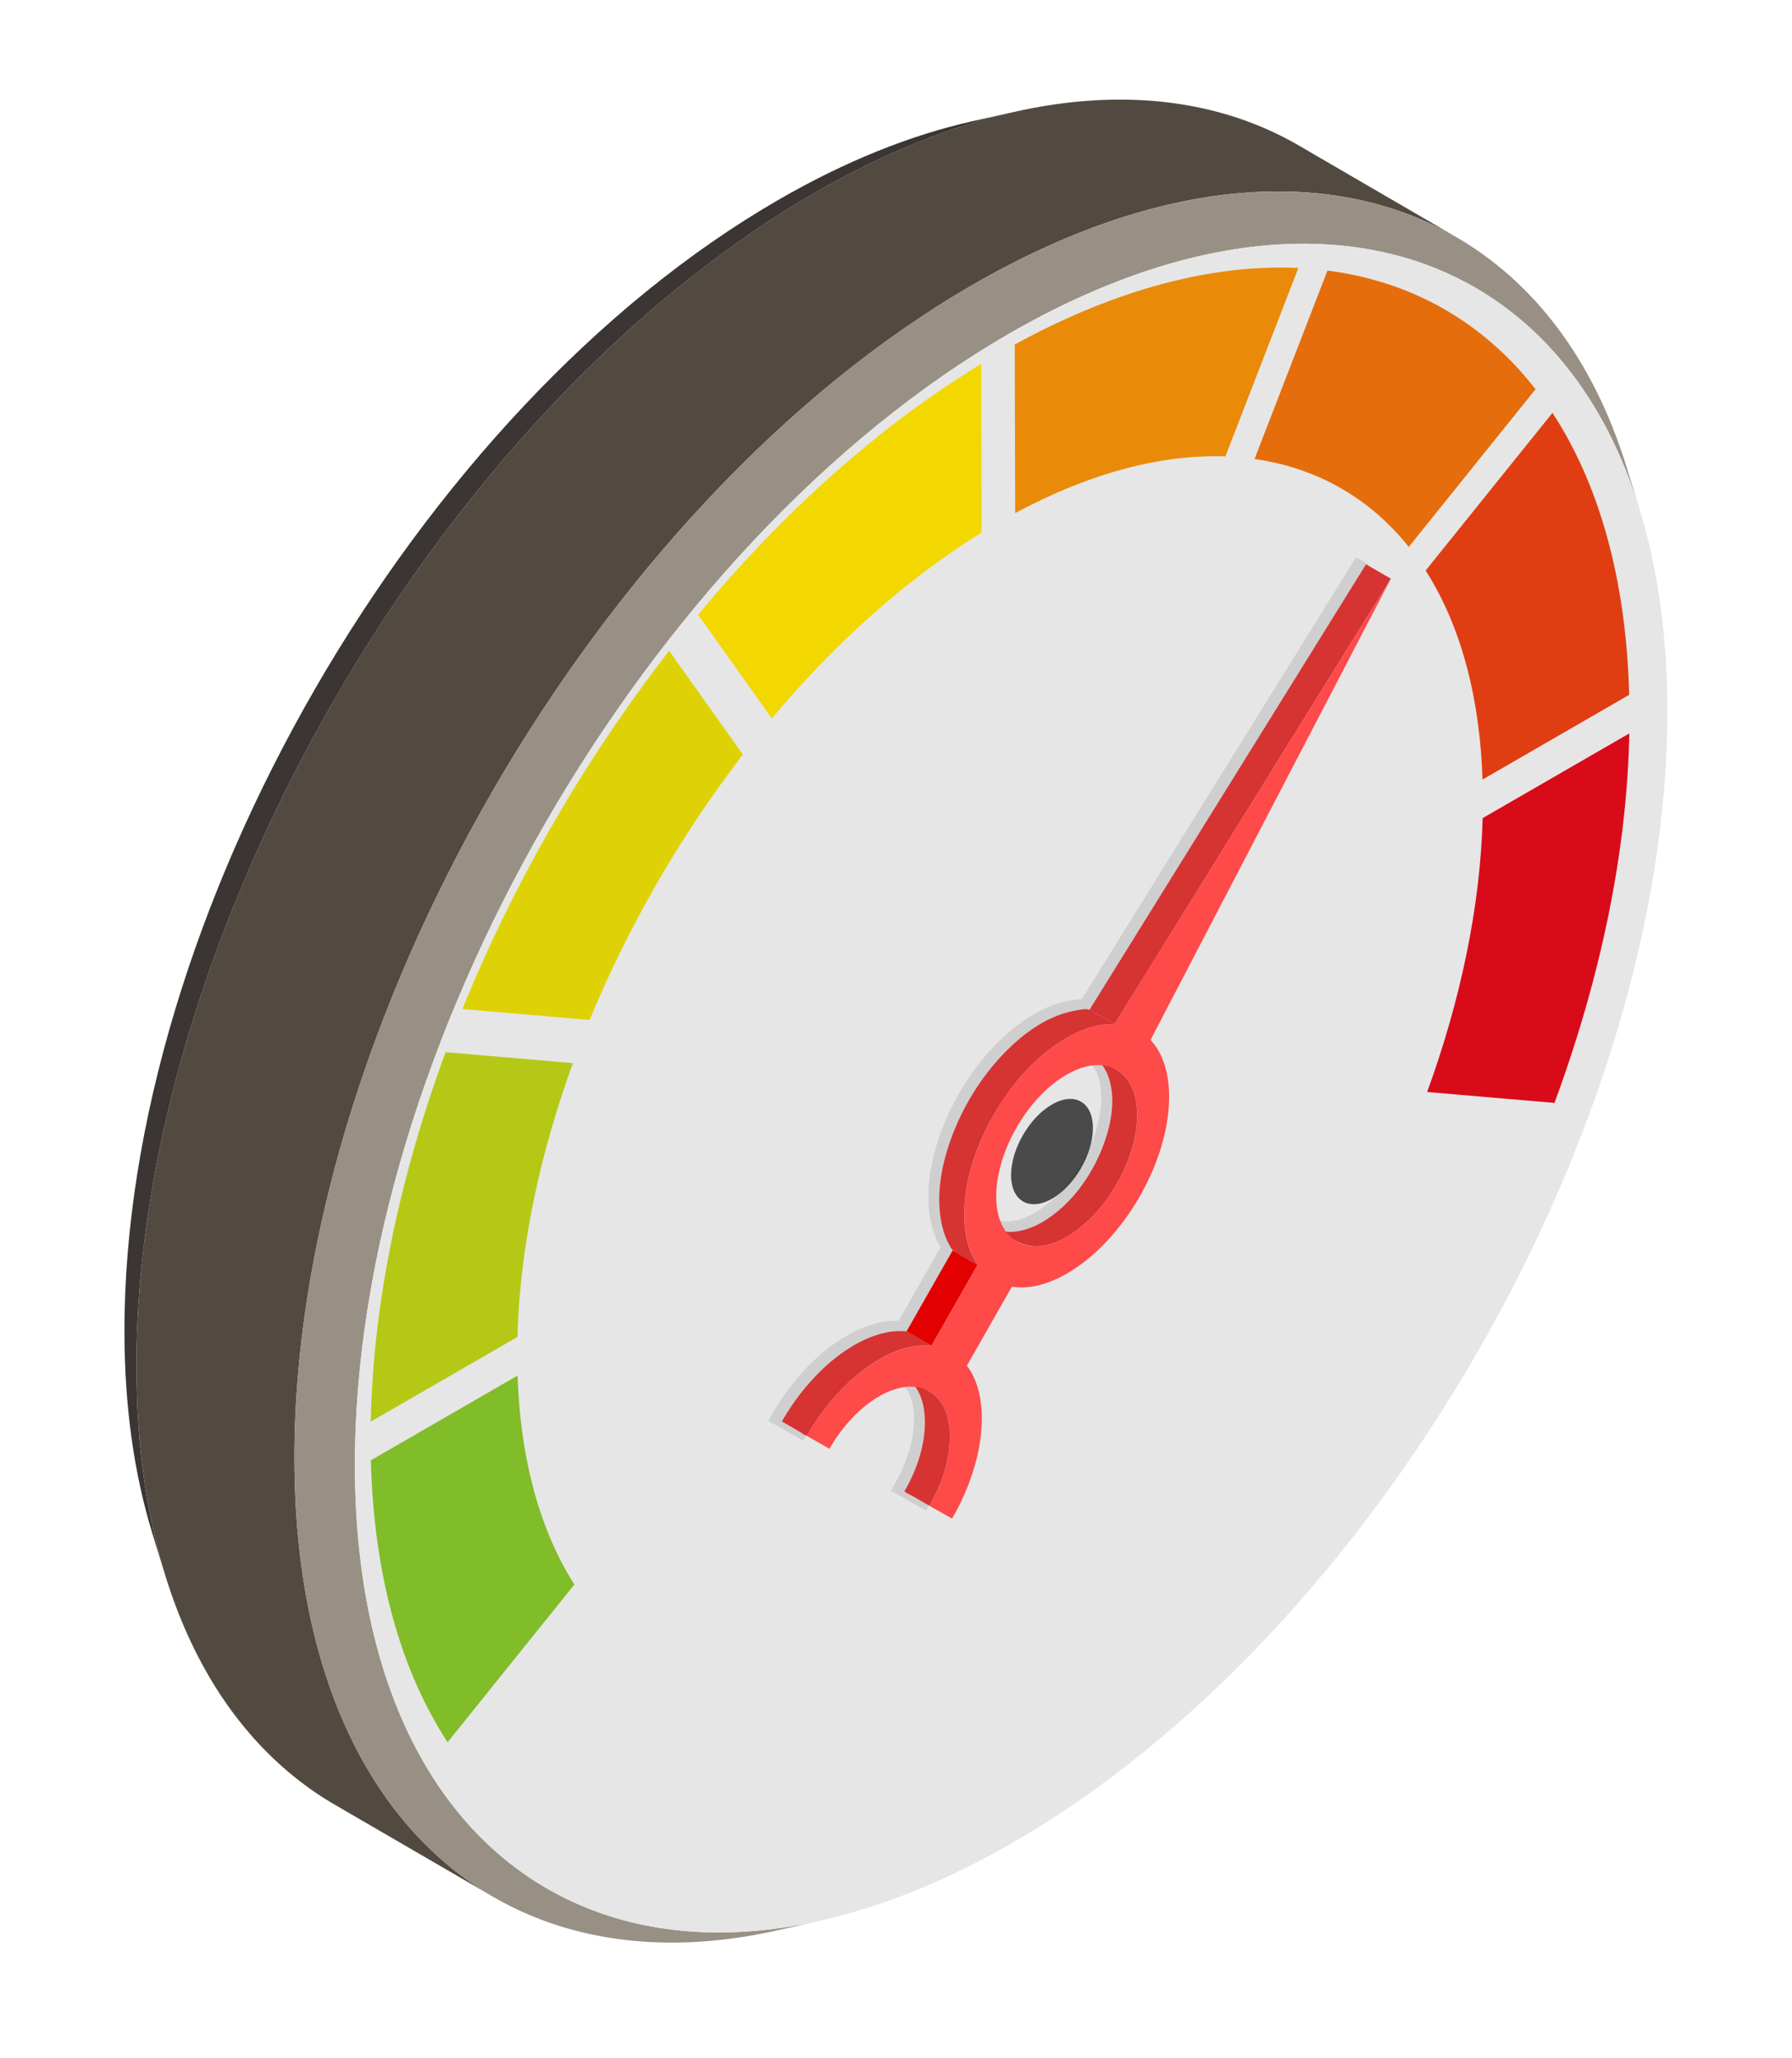 <svg width="27" height="31" viewBox="0 0 27 31" fill="none" xmlns="http://www.w3.org/2000/svg">
<g clip-path="url(#clip0_2017_4209)">
<path d="M15.002 1.748C14.882 1.775 14.763 1.802 14.643 1.828C13.722 2.035 12.743 2.424 11.73 3.009C8.999 4.586 6.532 7.283 4.748 10.373C2.964 13.462 1.866 16.94 1.875 20.078C1.878 21.204 2.024 22.209 2.292 23.083C2.357 23.296 2.423 23.509 2.488 23.722C2.21 22.816 2.059 21.774 2.056 20.606C2.047 17.353 3.186 13.746 5.035 10.543C6.884 7.339 9.444 4.541 12.275 2.906C13.325 2.3 14.34 1.896 15.295 1.683C15.197 1.704 15.099 1.726 15.001 1.748H15.002Z" fill="#3B3633"/>
<path d="M19.534 2.171C17.672 1.111 15.105 1.272 12.274 2.906C9.443 4.541 6.884 7.339 5.035 10.542C3.186 13.745 2.046 17.353 2.056 20.606C2.065 23.859 3.221 26.142 5.082 27.203L7.463 28.586C5.601 27.525 4.446 25.243 4.436 21.989C4.427 18.736 5.566 15.129 7.415 11.926C9.265 8.723 11.824 5.924 14.655 4.29C17.486 2.655 20.053 2.494 21.914 3.555L19.534 2.171Z" fill="#524A40"/>
<path d="M24.695 7.643C24.692 7.633 24.688 7.62 24.685 7.611C24.679 7.592 24.671 7.566 24.665 7.547C24.659 7.528 24.651 7.502 24.645 7.483C24.642 7.474 24.639 7.461 24.636 7.451C24.63 7.432 24.622 7.407 24.616 7.387C24.61 7.368 24.602 7.343 24.596 7.324C24.593 7.314 24.589 7.301 24.586 7.292C24.581 7.272 24.573 7.247 24.567 7.228C24.564 7.218 24.56 7.205 24.557 7.196C24.551 7.177 24.543 7.151 24.537 7.132C24.534 7.123 24.53 7.11 24.527 7.1C24.521 7.081 24.514 7.056 24.508 7.036C24.01 5.418 23.107 4.235 21.914 3.555C20.052 2.495 17.485 2.656 14.654 4.29C11.823 5.925 9.264 8.723 7.415 11.926C5.565 15.129 4.426 18.737 4.436 21.99C4.445 25.243 5.601 27.526 7.462 28.587C8.632 29.254 10.082 29.437 11.701 29.076C11.918 29.027 12.135 28.978 12.353 28.93C10.792 29.279 9.395 29.101 8.266 28.458C6.47 27.435 5.356 25.234 5.347 22.097C5.338 18.959 6.436 15.481 8.22 12.391C10.003 9.302 12.471 6.604 15.202 5.027C17.932 3.451 20.407 3.296 22.202 4.318C23.353 4.974 24.225 6.115 24.704 7.675C24.701 7.666 24.697 7.653 24.694 7.643L24.695 7.643Z" fill="#999085"/>
<path d="M15.203 5.027C20.663 1.874 25.104 4.405 25.122 10.679C25.14 16.954 20.728 24.596 15.267 27.748C9.807 30.901 5.366 28.37 5.348 22.096C5.33 15.821 9.742 8.179 15.203 5.026L15.203 5.027Z" fill="#E6E6E6"/>
<path d="M15.853 18.053C16.194 17.856 16.468 17.379 16.467 16.988C16.466 16.597 16.189 16.439 15.849 16.636C15.508 16.832 15.233 17.309 15.234 17.7C15.235 18.091 15.512 18.249 15.853 18.053Z" fill="#4A4A4A"/>
<path d="M23.391 6.218C24.088 7.283 24.502 8.715 24.547 10.465L22.337 11.741C22.295 10.452 21.99 9.392 21.48 8.593L23.391 6.218L23.391 6.218Z" fill="#E03E12"/>
<path d="M20.001 4.075C21.275 4.239 22.351 4.853 23.136 5.862L21.226 8.237C20.637 7.5 19.84 7.046 18.902 6.913L20.001 4.075V4.075Z" fill="#E56D0C"/>
<path d="M15.289 5.189C16.833 4.344 18.285 3.976 19.562 4.036L18.463 6.874C17.512 6.841 16.438 7.114 15.296 7.728L15.289 5.189Z" fill="#E98A09"/>
<path d="M6.714 15.847L8.632 16.012C8.129 17.394 7.831 18.802 7.796 20.136L5.586 21.412C5.622 19.616 6.025 17.711 6.714 15.847Z" fill="#B6C816"/>
<path d="M7.798 20.717C7.841 22.006 8.146 23.066 8.654 23.865L6.744 26.24C6.047 25.175 5.633 23.743 5.588 21.994L7.798 20.718L7.798 20.717Z" fill="#81BC29"/>
<path d="M10.082 9.802L11.193 11.364C10.258 12.578 9.467 13.948 8.884 15.362L6.967 15.197C7.744 13.286 8.813 11.434 10.082 9.802Z" fill="#DED207"/>
<path d="M14.784 5.481L14.791 8.02C13.65 8.724 12.577 9.691 11.629 10.82L10.518 9.258C11.79 7.726 13.24 6.418 14.783 5.481L14.784 5.481Z" fill="#F3D700"/>
<path d="M24.549 11.046C24.514 12.843 24.11 14.747 23.421 16.611L21.503 16.447C22.006 15.064 22.304 13.656 22.339 12.322L24.549 11.046V11.046Z" fill="#D90B18"/>
<path opacity="0.1" d="M13.423 22.451L13.477 22.359C13.667 22.028 13.772 21.677 13.771 21.37C13.77 21.084 13.678 20.874 13.511 20.779C13.446 20.742 13.371 20.723 13.289 20.723C13.161 20.723 13.015 20.769 12.866 20.855C12.598 21.01 12.346 21.277 12.155 21.606L12.102 21.698L11.575 21.398L11.629 21.305C11.928 20.786 12.329 20.364 12.757 20.117C13.018 19.967 13.269 19.891 13.503 19.891C13.515 19.891 13.528 19.891 13.541 19.891L14.171 18.786C14.052 18.586 13.989 18.326 13.988 18.031C13.985 17.019 14.699 15.782 15.579 15.274C15.829 15.13 16.071 15.054 16.299 15.049L20.432 8.393L20.616 8.498L17.028 15.381C17.197 15.593 17.286 15.89 17.287 16.248C17.29 17.26 16.576 18.497 15.696 19.005C15.438 19.154 15.188 19.23 14.953 19.23C14.925 19.23 14.897 19.229 14.869 19.226L14.26 20.295C14.393 20.5 14.464 20.773 14.465 21.091C14.466 21.583 14.302 22.14 14.002 22.659L13.95 22.751L13.423 22.451V22.451ZM16.11 15.881C15.982 15.881 15.836 15.927 15.687 16.012C15.131 16.333 14.681 17.114 14.682 17.753C14.683 18.157 14.864 18.398 15.165 18.398C15.293 18.398 15.439 18.353 15.587 18.268C16.143 17.947 16.594 17.166 16.592 16.527C16.591 16.123 16.41 15.881 16.109 15.881H16.11Z" fill="black"/>
<path d="M17.119 17.001C17.16 16.692 17.123 16.298 16.83 16.118C16.705 16.041 16.576 15.97 16.448 15.896C16.624 15.998 16.713 16.194 16.744 16.388C16.786 16.651 16.736 16.924 16.651 17.174C16.486 17.66 16.157 18.14 15.709 18.404C15.484 18.535 15.187 18.622 14.945 18.482C15.05 18.542 15.154 18.603 15.258 18.664C15.395 18.743 15.53 18.786 15.691 18.765C15.936 18.734 16.159 18.592 16.341 18.433C16.527 18.27 16.684 18.073 16.809 17.861C16.965 17.598 17.08 17.304 17.119 17.001Z" fill="#D63333"/>
<path d="M14.298 21.845C14.338 21.539 14.303 21.145 14.014 20.964C13.887 20.884 13.753 20.812 13.623 20.736C13.943 20.919 13.966 21.357 13.915 21.68C13.882 21.886 13.815 22.087 13.726 22.274C13.704 22.321 13.68 22.367 13.655 22.413C13.65 22.422 13.625 22.453 13.628 22.462C13.629 22.464 13.637 22.465 13.638 22.467C13.656 22.492 13.718 22.514 13.745 22.529C13.831 22.579 13.917 22.629 14.003 22.679C14.151 22.424 14.26 22.139 14.298 21.845V21.845Z" fill="#D63333"/>
<path d="M14.034 20.269L13.659 20.052L14.354 18.832L14.729 19.05L14.034 20.269Z" fill="#E30000"/>
<path d="M16.793 15.423L16.418 15.205L20.582 8.499L20.956 8.716L16.793 15.423Z" fill="#D63333"/>
<path d="M12.253 21.466C12.456 21.151 12.707 20.861 13.007 20.635C13.295 20.417 13.662 20.229 14.034 20.269C13.917 20.201 13.801 20.127 13.681 20.064C13.65 20.048 13.624 20.048 13.588 20.048C13.518 20.047 13.448 20.051 13.378 20.064C13.229 20.092 13.087 20.145 12.951 20.215C12.671 20.36 12.426 20.57 12.216 20.804C12.107 20.924 12.008 21.054 11.917 21.189C11.874 21.253 11.834 21.318 11.794 21.385C11.775 21.416 11.788 21.413 11.817 21.429C11.898 21.476 11.978 21.523 12.059 21.57C12.081 21.582 12.122 21.618 12.147 21.621C12.164 21.622 12.162 21.615 12.174 21.594C12.2 21.551 12.226 21.508 12.253 21.465V21.466Z" fill="#D63333"/>
<path d="M14.534 18.136C14.57 17.633 14.759 17.141 15.02 16.712C15.274 16.294 15.611 15.91 16.032 15.654C16.258 15.517 16.524 15.414 16.793 15.423C16.708 15.374 16.623 15.325 16.538 15.276C16.502 15.255 16.463 15.223 16.423 15.209C16.355 15.185 16.239 15.214 16.17 15.227C15.731 15.315 15.347 15.619 15.053 15.944C14.751 16.279 14.512 16.672 14.351 17.093C14.189 17.516 14.091 18.003 14.193 18.453C14.22 18.571 14.263 18.686 14.326 18.79C14.356 18.839 14.389 18.853 14.438 18.882C14.535 18.938 14.632 18.994 14.729 19.051C14.548 18.787 14.512 18.448 14.534 18.137V18.136Z" fill="#D63333"/>
<path d="M20.956 8.716L17.335 15.663C17.511 15.849 17.614 16.139 17.615 16.516C17.618 17.494 16.928 18.689 16.077 19.18C15.771 19.357 15.486 19.418 15.246 19.379L14.568 20.569C14.714 20.759 14.792 21.03 14.793 21.359C14.794 21.832 14.636 22.37 14.345 22.873L14.003 22.679C14.203 22.333 14.313 21.963 14.312 21.637C14.311 21.311 14.199 21.069 13.998 20.954C13.797 20.84 13.53 20.867 13.246 21.03C12.963 21.194 12.697 21.474 12.497 21.82L12.155 21.626C12.446 21.122 12.833 20.715 13.245 20.477C13.527 20.314 13.798 20.244 14.035 20.269L14.729 19.05C14.603 18.866 14.53 18.613 14.529 18.298C14.526 17.32 15.216 16.125 16.067 15.633C16.329 15.482 16.576 15.415 16.793 15.423L20.957 8.716H20.956ZM16.075 18.626C16.661 18.288 17.136 17.467 17.134 16.794C17.132 16.121 16.654 15.849 16.068 16.187C15.483 16.525 15.009 17.347 15.01 18.02C15.012 18.692 15.49 18.964 16.075 18.626Z" fill="#FF4A4A"/>
</g>
<defs>
<clipPath id="clip0_2017_4209">
<rect width="23.247" height="27.757" fill="white" transform="translate(1.875 1.5)"/>
</clipPath>
</defs>
</svg>
